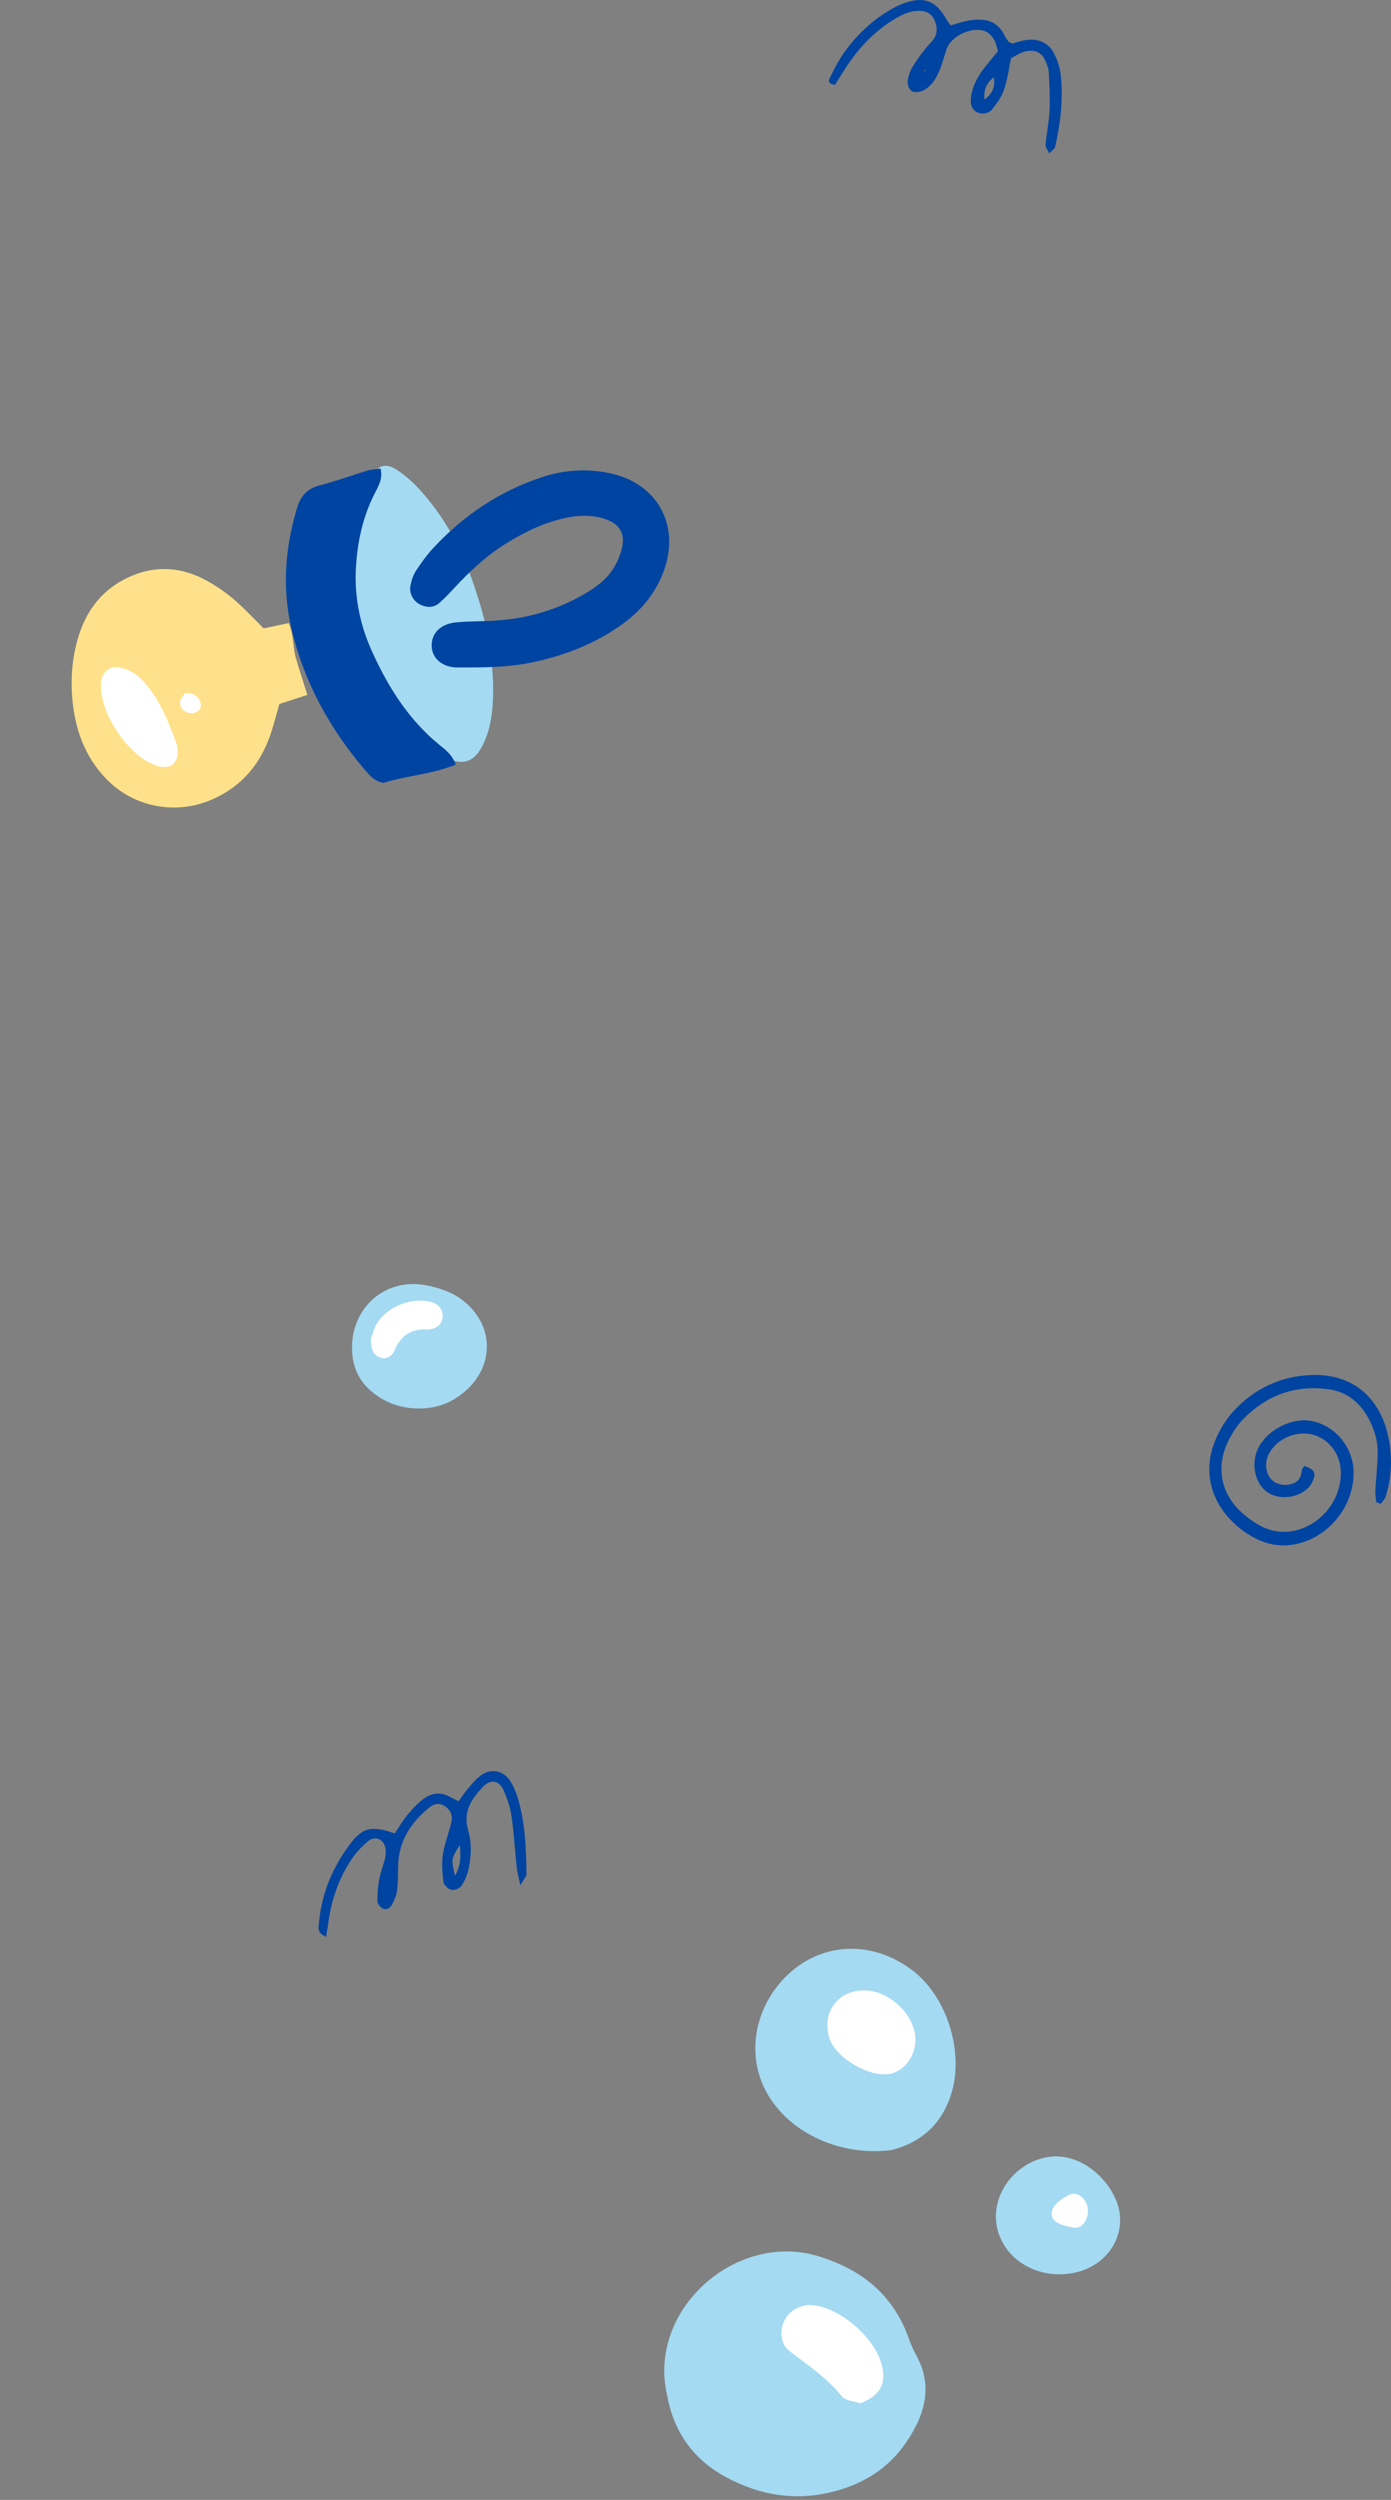 <svg width="245" height="440" viewBox="0 0 245 440" fill="none" xmlns="http://www.w3.org/2000/svg">
<rect x="0" y="0" width="245" height="440" fill="#808080" stroke="none"/>
<g clip-path="url(#clip0_603_11)">
<path d="M46.433 110.607C48.079 110.255 49.373 109.978 50.855 109.661C51.757 111.726 51.538 113.957 52.166 116.007C52.766 118.038 53.437 120.055 54.133 122.311C52.385 122.881 50.867 123.378 49.209 123.905C48.771 125.447 48.363 127.007 47.878 128.559C46.133 134.16 42.79 138.362 37.293 140.741C30.877 143.538 23.409 142.044 18.608 136.985C14.883 133.07 13.209 128.275 12.742 123.024C12.408 119.217 12.738 115.416 13.909 111.754C15.395 107.14 18.198 103.644 22.68 101.58C27.053 99.588 31.377 99.693 35.631 101.801C38.568 103.259 41.124 105.24 43.438 107.591C44.428 108.558 45.366 109.51 46.433 110.607Z" fill="#FEE18A"/>
<path d="M85.784 110.945C86.396 114.667 87.021 118.804 86.832 123.041C86.717 125.766 86.325 128.452 85.128 130.941C83.632 134.109 81.627 134.857 78.529 133.336C77.458 132.804 76.442 132.065 75.539 131.276C72.629 128.782 70.346 125.761 68.596 122.356C66.054 117.402 64.117 112.172 62.927 106.757C61.441 99.933 61.194 93.04 64.121 86.399C64.675 85.176 65.299 83.938 66.137 82.9C67.045 81.724 68.403 81.752 69.736 82.596C72.174 84.135 74.056 86.187 75.832 88.433C81.021 94.98 83.703 102.579 85.784 110.945Z" fill="#A4DAF2"/>
<path d="M94.365 116.446C89.822 117.517 85.193 117.477 80.597 117.48C77.919 117.488 76.131 115.883 76.035 113.793C75.936 111.458 77.617 109.748 80.495 109.525C82.788 109.328 85.108 109.371 87.412 109.222C92.914 108.854 98.08 107.355 102.879 104.585C105.026 103.34 107.006 101.885 108.243 99.706C108.91 98.556 109.42 97.245 109.639 95.946C109.999 93.807 108.985 92.257 106.955 91.489C104.74 90.662 102.444 90.614 100.129 91.061C96.205 91.802 92.654 93.496 89.28 95.568C85.775 97.717 82.795 100.491 80.011 103.492C79.19 104.38 78.345 105.272 77.434 106.081C76.401 107.014 75.19 106.979 74.015 106.42C72.784 105.825 72.015 104.394 72.299 103.057C72.474 102.136 72.79 101.185 73.291 100.415C74.262 98.955 75.308 97.504 76.517 96.239C81.816 90.588 88.091 86.422 95.468 83.983C99.284 82.725 103.207 82.449 107.132 83.229C115.95 84.949 120.082 92.778 116.676 101.116C115.203 104.744 112.757 107.6 109.597 109.872C104.987 113.19 99.859 115.221 94.365 116.446Z" fill="#0044A1"/>
<path d="M80.267 134.584C75.985 136.311 71.485 136.538 67.524 137.803C65.776 137.441 64.973 136.312 64.096 135.297C57.953 128.071 53.502 119.893 51.337 110.662C49.664 103.534 50.201 96.399 52.333 89.365C53 87.161 54.218 85.943 56.437 85.394C59.188 84.682 61.879 83.689 64.605 82.86C65.343 82.628 66.149 82.603 67.029 82.463C67.48 84.257 66.65 85.564 65.988 86.859C63.801 91.181 62.852 95.777 62.659 100.58C62.482 105.576 63.523 110.286 65.576 114.78C68.409 120.997 71.991 126.685 77.366 131.082C78.459 131.952 79.684 132.868 80.267 134.584Z" fill="#0044A1"/>
<path d="M31.155 131.084C31.802 134.038 30.276 135.543 27.817 134.842C22.67 133.391 17.167 125.12 17.836 119.896C18.051 118.23 19.299 117.153 20.961 117.46C21.986 117.657 23.055 118.067 23.901 118.696C24.86 119.398 25.699 120.348 26.421 121.322C28.685 124.372 30.026 127.938 31.155 131.084Z" fill="white"/>
<path d="M32.518 122.03C34.038 121.778 35.221 122.727 35.361 123.974C35.448 124.74 34.963 125.237 34.296 125.453C33.121 125.828 31.712 124.976 31.7 123.751C31.689 123.115 32.291 122.471 32.518 122.03Z" fill="white"/>
</g>
<path d="M175.788 8.983C175.488 8.096 175.389 7.4 175.014 6.848C174.664 6.297 174.115 5.745 173.515 5.505C171.192 4.569 167.42 6.393 166.696 8.72C166.271 10.015 165.946 11.335 165.397 12.582C164.797 13.949 163.973 15.293 162.499 15.965C161.949 16.229 161.025 16.324 160.575 16.037C160.126 15.749 159.801 14.885 159.876 14.309C159.976 13.398 160.301 12.438 160.8 11.646C161.749 10.159 162.799 8.696 164.023 7.4C165.147 6.201 165.172 4.977 164.647 3.658C164.197 2.554 163.323 1.954 162.049 1.906C160.426 1.858 159.027 2.482 157.703 3.274C154.031 5.457 151.233 8.456 148.96 11.934C148.31 12.942 147.661 13.973 147.086 14.909C146.112 14.909 145.837 14.357 146.087 13.854C146.861 12.27 147.661 10.687 148.685 9.247C150.583 6.537 152.956 4.209 155.779 2.362C156.928 1.619 158.177 0.899 159.501 0.467C162.899 -0.66 164.922 0.227 166.696 3.418C166.895 3.754 167.145 4.066 167.42 4.473C168.519 4.162 169.593 3.778 170.667 3.61C173.39 3.154 175.738 3.586 176.987 6.345C177.162 6.704 177.412 7.04 177.662 7.352C177.737 7.448 177.912 7.472 178.286 7.664C178.861 7.52 179.66 7.232 180.459 7.088C182.808 6.68 184.731 7.472 185.705 9.511C186.305 10.711 186.729 12.054 186.854 13.374C187.254 17.572 186.804 21.746 185.83 25.872C185.755 26.208 185.331 26.448 184.806 27C184.531 26.376 184.132 25.92 184.157 25.513C184.331 23.497 184.756 21.482 184.856 19.467C184.956 17.188 184.856 14.885 184.706 12.606C184.656 11.838 184.281 11.023 183.932 10.327C183.382 9.271 182.333 8.792 181.134 8.96C180.709 9.007 180.285 9.103 179.91 9.271C179.285 9.559 178.686 9.919 178.086 10.231C177.687 12.15 177.437 14.021 176.837 15.797C176.413 17.044 175.588 18.196 174.739 19.251C174.09 20.067 172.841 20.163 172.041 19.731C171.217 19.275 170.942 18.508 170.992 17.668C171.067 15.701 171.916 13.997 173.015 12.414C173.84 11.287 174.764 10.279 175.788 8.983ZM173.39 17.524C174.914 16.396 175.264 15.293 175.064 13.59C173.69 14.669 173.265 15.749 173.39 17.524ZM163.023 12.534L162.899 12.222L162.774 12.534H163.023Z" fill="#0044A1"/>
<path d="M117.486 421.519C114.022 406.468 129.715 392.614 144.253 397.147C151.137 399.285 156.31 403.09 159.303 409.675C159.988 411.214 160.458 412.882 161.27 414.335C164.477 419.98 162.852 425.153 159.56 429.942C156.61 434.261 152.419 436.997 147.288 438.408C140.361 440.333 133.819 439.264 127.662 435.886C122.146 432.85 118.64 428.061 117.486 421.519Z" fill="#A4DAF2"/>
<path d="M157.08 378.419C148.87 379.53 139.891 376.067 135.53 369.14C131.168 362.299 132.665 353.191 138.95 347.376C145.108 341.732 153.873 341.518 160.843 346.906C167.043 351.695 169.993 361.828 167.342 369.183C165.589 374.143 162.04 377.136 157.08 378.419Z" fill="#A4DAF2"/>
<path d="M188.849 400.097C182.606 401.209 176.749 397.617 175.594 391.973C174.482 386.543 178.459 380.941 184.103 379.744C190.388 378.376 196.375 384.191 197.187 389.407C197.957 394.496 194.322 399.156 188.849 400.097Z" fill="#A4DAF2"/>
<path d="M151.606 423.015C150.452 422.631 148.955 422.588 148.314 421.818C145.706 418.569 142.37 416.345 139.121 413.865C136.726 412.027 137.368 407.965 139.976 406.468C140.746 405.998 141.772 405.698 142.67 405.698C147.886 405.869 154.556 411.77 155.454 416.858C155.754 418.611 155.54 420.279 154.129 421.476C153.487 422.16 152.547 422.502 151.606 423.015Z" fill="white"/>
<path d="M156.61 365.035C153.018 365.591 147.288 362.256 146.134 358.878C144.637 354.431 147.374 350.455 151.949 350.326C156.652 350.155 161.527 354.901 161.227 359.348C161.056 362.213 159.09 364.65 156.61 365.035Z" fill="white"/>
<path d="M185.215 389.732C185.173 388.072 187.219 386.873 188.285 386.32C189.607 385.629 191.142 386.781 191.526 388.349C191.995 390.239 190.801 392.314 189.096 392.084C187.944 391.899 185.258 391.392 185.215 389.732Z" fill="white"/>
<path d="M242.404 264.407C242.355 263.753 242.209 263.074 242.233 262.421C242.355 260.226 242.623 258.005 242.647 255.811C242.696 253.564 242.038 251.447 240.967 249.514C239.384 246.692 237.095 244.942 234.027 244.523C228.378 243.74 223.386 245.412 219.198 249.54C218.005 250.716 217.006 252.231 216.276 253.773C214.206 258.084 214.985 262.604 218.346 265.87C219.539 267.045 220.975 268.064 222.436 268.77C228.378 271.618 235.634 266.889 236.146 259.939C236.413 256.464 234.49 253.511 231.422 252.571C228.475 251.682 224.944 253.146 223.508 255.863C222.534 257.692 223.021 260.043 224.579 260.905C225.602 261.48 226.698 261.48 227.769 261.088C228.816 260.696 229.206 259.86 229.303 258.737C229.328 258.502 229.571 258.267 229.741 258.031C231.349 258.554 231.787 259.155 231.373 260.252C231.227 260.67 231.056 261.088 230.813 261.428C229.181 263.597 225.553 264.171 223.289 262.682C221.122 261.245 220.318 257.901 221.462 255.21C222.972 251.735 227.574 249.331 231.202 250.141C235.366 251.081 238.386 254.87 238.41 259.155C238.434 267.829 229.595 274.335 222.071 271.2C220.001 270.337 218.175 269.031 216.592 267.333C213.013 263.492 211.99 258.449 214.06 253.485C214.839 251.63 215.935 249.827 217.25 248.39C220.975 244.341 225.626 242.224 230.91 242.015C238.434 241.702 243.572 246.248 244.765 254.165C245.228 257.274 245.009 260.357 244.084 263.361C243.938 263.858 243.475 264.276 243.158 264.72C242.915 264.563 242.647 264.485 242.404 264.407Z" fill="#0044A1"/>
<path d="M57.434 340.881C55.832 340.27 56.1 339.292 56.172 338.485C56.611 333.561 58.377 329.144 61.184 325.21C63.725 321.618 65.256 321.212 69.535 322.699C70.227 321.665 70.874 320.533 71.698 319.525C72.499 318.523 73.382 317.556 74.38 316.779C75.796 315.655 77.435 315.281 79.151 316.213C79.634 316.462 80.118 316.711 80.769 317.032C81.456 316.104 81.985 315.287 82.633 314.552C83.277 313.791 83.944 313.026 84.751 312.445C86.569 311.163 88.733 311.637 89.93 313.57C90.454 314.418 90.875 315.393 91.169 316.366C92.515 320.755 92.665 325.298 92.737 329.831C92.748 330.278 92.271 330.715 91.649 331.842C91.32 330.294 91.121 329.54 91.015 328.741C90.696 325.685 90.525 322.599 90.084 319.566C89.853 317.999 89.292 316.444 88.648 314.984C87.925 313.381 86.373 313.157 85.16 314.4C83.121 316.518 81.478 318.823 82.462 322.145C83.088 324.296 83.01 326.505 82.593 328.675C82.379 329.801 81.934 330.919 81.326 331.858C81.012 332.343 80.092 332.735 79.535 332.632C78.978 332.53 78.169 331.79 78.113 331.246C77.882 329.679 77.789 328.032 77.997 326.484C78.272 324.633 78.967 322.831 79.43 321.022C79.8 319.654 79.458 318.69 78.447 317.964C77.469 317.283 76.5 317.42 75.684 318.083C72.465 320.697 70.233 323.91 70.131 328.345C70.086 329.807 70.12 331.281 69.941 332.717C69.85 333.554 69.478 334.394 69.086 335.132C68.753 335.779 68.089 336.305 67.34 335.871C66.91 335.638 66.451 334.988 66.464 334.536C66.466 333.24 66.59 331.921 66.823 330.633C67.032 329.481 67.487 328.414 67.774 327.274C67.921 326.717 67.958 326.128 67.927 325.579C67.79 323.834 66.162 322.964 64.865 324.038C63.789 324.937 62.772 326.008 61.977 327.169C59.937 330.186 58.655 333.557 58.015 337.198C57.836 338.37 57.672 339.486 57.434 340.881ZM80.977 324.737C79.447 327.231 79.447 327.231 80.149 330.159C81.163 328.295 81.204 326.675 80.977 324.737Z" fill="#0044A1"/>
<path d="M73.557 247.9C70.474 247.877 67.757 246.849 65.404 244.885C63.098 242.944 62.047 240.387 62.002 237.395C61.887 230.133 67.848 224.88 74.973 226.205C77.074 226.593 79.312 227.324 81.047 228.534C87.556 233.125 87.35 241.665 80.203 246.141C78.216 247.398 75.955 247.946 73.557 247.9Z" fill="#A4DAF2"/>
<path d="M65.336 235.591C65.519 235.111 65.793 233.97 66.364 232.988C68.191 229.882 72.804 228.169 76.138 229.219C77.348 229.608 78.079 230.658 77.965 231.846C77.873 232.873 77.097 233.695 76.001 233.924C75.75 233.969 75.498 234.015 75.247 233.992C72.484 233.855 70.634 235.02 69.515 237.623C68.99 238.857 67.939 239.245 67.049 238.971C65.907 238.628 65.267 237.623 65.336 235.591Z" fill="white"/>
<defs>
<clipPath id="clip0_603_11">
<rect width="96.585" height="90" fill="white" transform="translate(0 129.645) rotate(-60)"/>
</clipPath>
</defs>
</svg>
